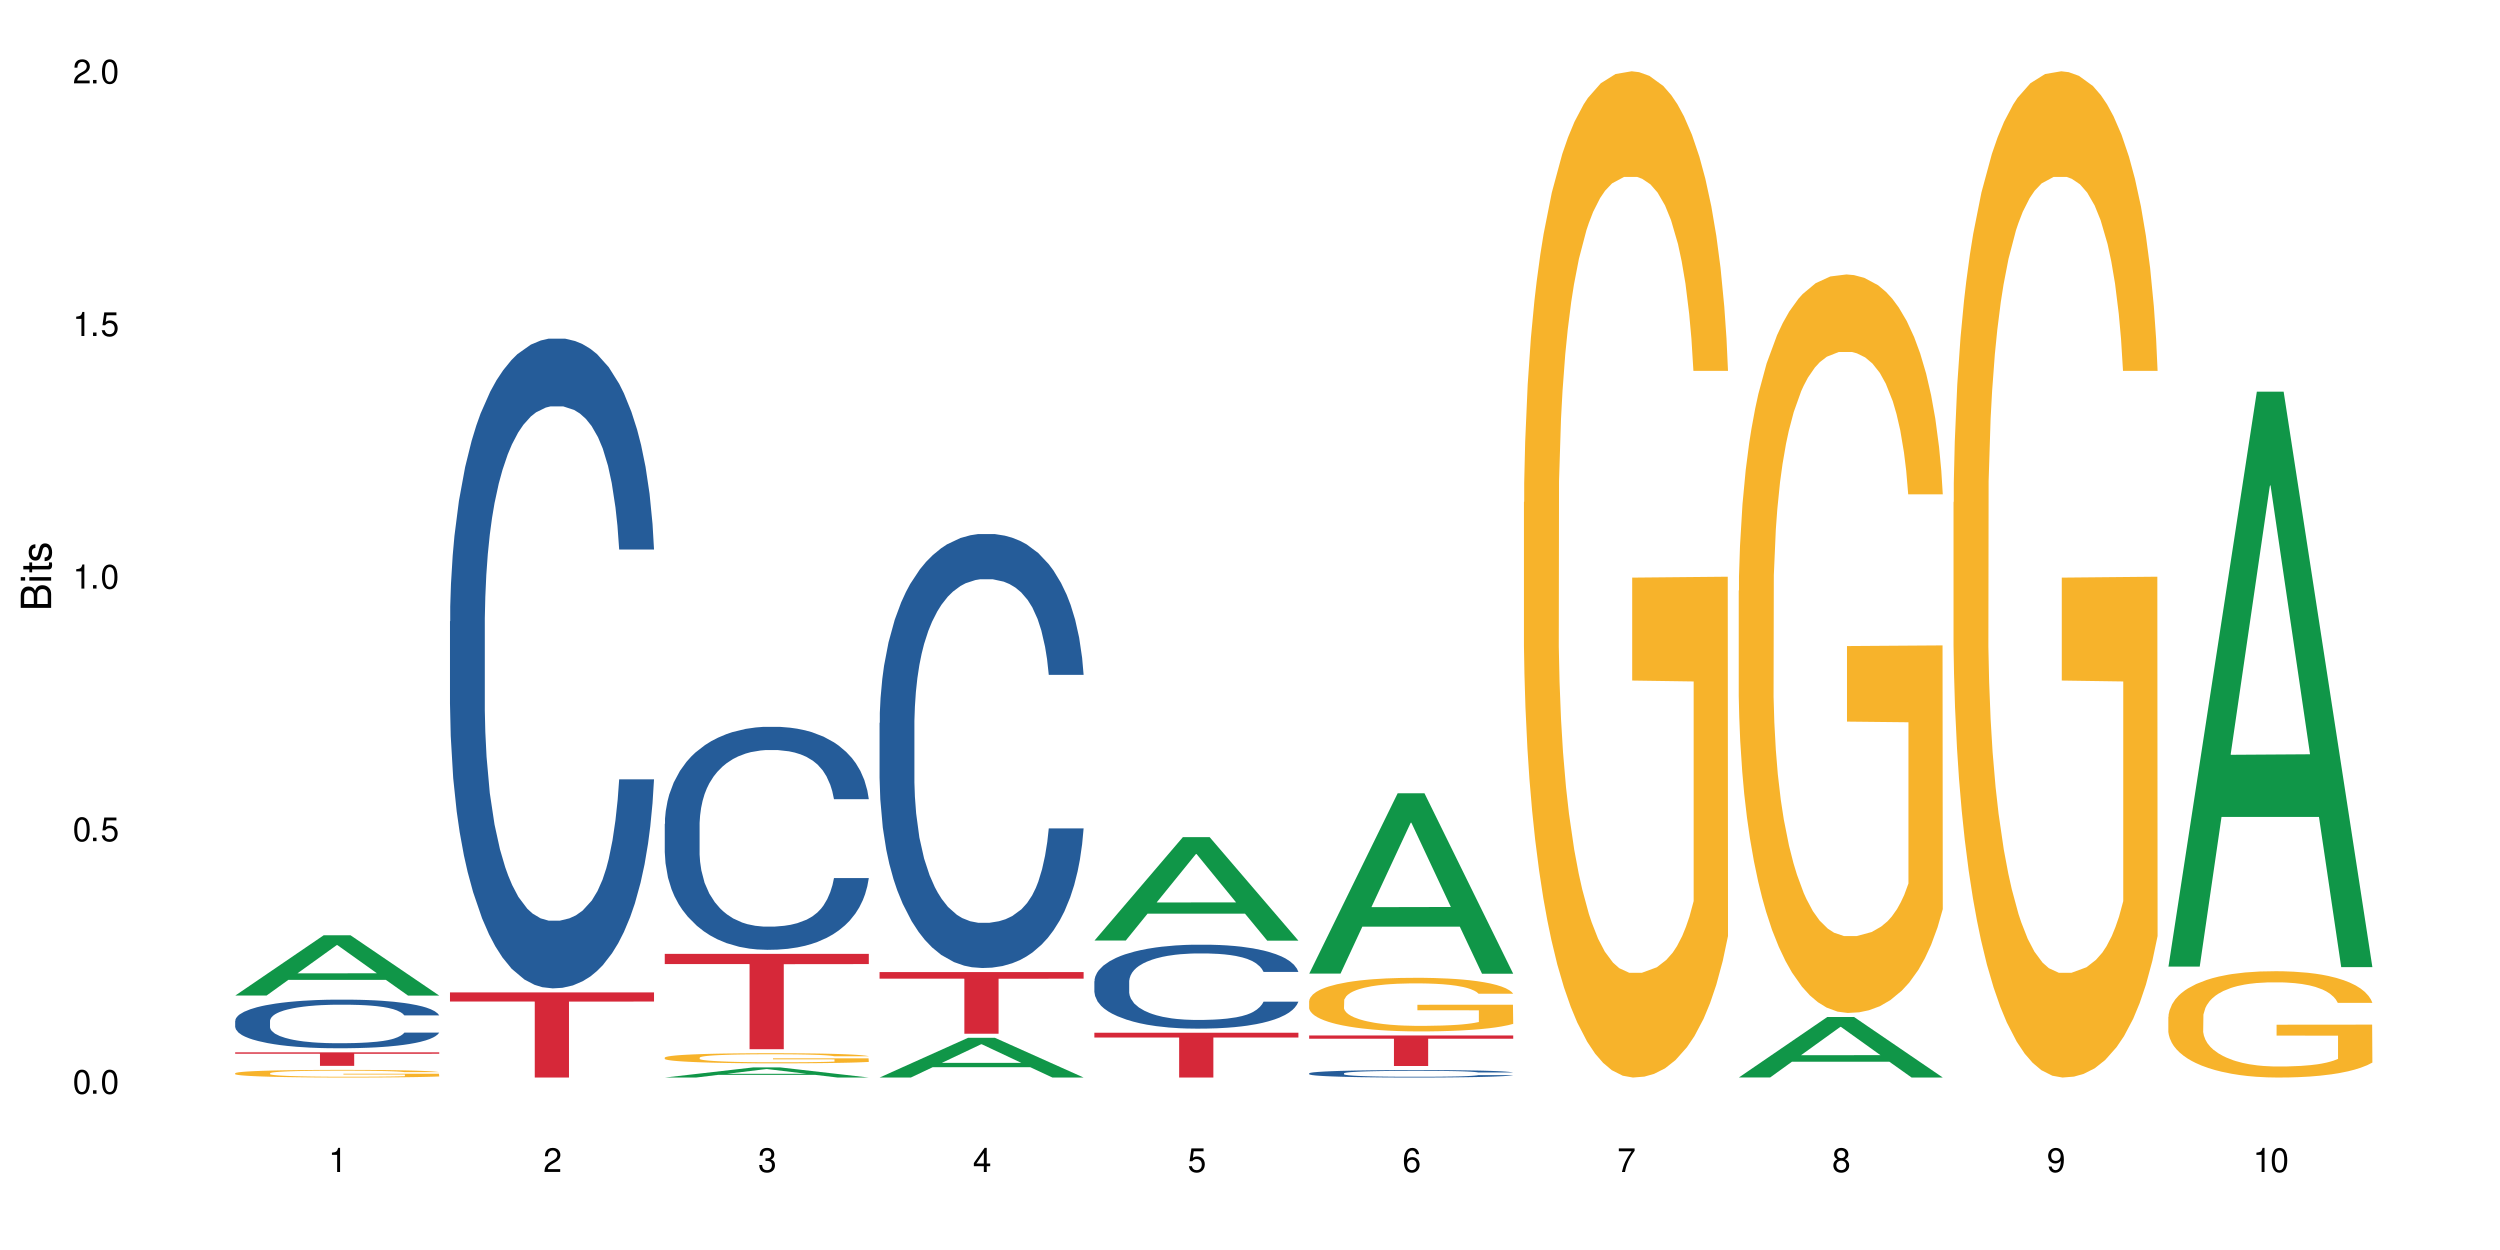 <?xml version="1.0" encoding="UTF-8"?>
<svg xmlns="http://www.w3.org/2000/svg" xmlns:xlink="http://www.w3.org/1999/xlink" width="720" height="360" viewBox="0 0 720 360">
<defs>
<g>
<g id="glyph-0-0">
</g>
<g id="glyph-0-1">
<path d="M 2.641 -6.938 C 2 -6.938 1.422 -6.656 1.078 -6.172 C 0.641 -5.562 0.406 -4.641 0.406 -3.359 C 0.406 -1.016 1.188 0.219 2.641 0.219 C 4.078 0.219 4.859 -1.016 4.859 -3.297 C 4.859 -4.641 4.656 -5.547 4.203 -6.172 C 3.844 -6.656 3.281 -6.938 2.641 -6.938 Z M 2.641 -6.188 C 3.547 -6.188 4 -5.25 4 -3.375 C 4 -1.406 3.562 -0.484 2.625 -0.484 C 1.734 -0.484 1.281 -1.438 1.281 -3.344 C 1.281 -5.25 1.734 -6.188 2.641 -6.188 Z M 2.641 -6.188 "/>
</g>
<g id="glyph-0-2">
<path d="M 1.828 -1 L 0.828 -1 L 0.828 0 L 1.828 0 Z M 1.828 -1 "/>
</g>
<g id="glyph-0-3">
<path d="M 4.562 -6.797 L 1.062 -6.797 L 0.547 -3.094 L 1.328 -3.094 C 1.719 -3.562 2.047 -3.734 2.578 -3.734 C 3.484 -3.734 4.062 -3.109 4.062 -2.094 C 4.062 -1.125 3.484 -0.531 2.578 -0.531 C 1.828 -0.531 1.375 -0.906 1.188 -1.672 L 0.328 -1.672 C 0.453 -1.109 0.547 -0.844 0.75 -0.594 C 1.125 -0.078 1.828 0.219 2.594 0.219 C 3.969 0.219 4.922 -0.781 4.922 -2.219 C 4.922 -3.562 4.031 -4.484 2.719 -4.484 C 2.25 -4.484 1.859 -4.359 1.469 -4.062 L 1.734 -5.969 L 4.562 -5.969 Z M 4.562 -6.797 "/>
</g>
<g id="glyph-0-4">
<path d="M 2.484 -4.938 L 2.484 0 L 3.328 0 L 3.328 -6.938 L 2.766 -6.938 C 2.469 -5.875 2.281 -5.734 0.984 -5.562 L 0.984 -4.938 Z M 2.484 -4.938 "/>
</g>
<g id="glyph-0-5">
<path d="M 4.859 -0.828 L 1.281 -0.828 C 1.359 -1.406 1.672 -1.781 2.5 -2.281 L 3.469 -2.828 C 4.406 -3.344 4.906 -4.062 4.906 -4.906 C 4.906 -5.484 4.672 -6.031 4.266 -6.406 C 3.859 -6.766 3.375 -6.938 2.719 -6.938 C 1.859 -6.938 1.219 -6.625 0.844 -6.031 C 0.609 -5.672 0.5 -5.234 0.484 -4.531 L 1.328 -4.531 C 1.359 -5.016 1.406 -5.281 1.531 -5.516 C 1.75 -5.938 2.188 -6.203 2.703 -6.203 C 3.469 -6.203 4.031 -5.641 4.031 -4.891 C 4.031 -4.344 3.719 -3.859 3.125 -3.516 L 2.234 -3 C 0.812 -2.172 0.406 -1.531 0.328 -0.016 L 4.859 -0.016 Z M 4.859 -0.828 "/>
</g>
<g id="glyph-0-6">
<path d="M 2.125 -3.188 L 2.578 -3.188 C 3.5 -3.188 3.984 -2.766 3.984 -1.922 C 3.984 -1.062 3.469 -0.531 2.594 -0.531 C 1.656 -0.531 1.203 -1 1.156 -2.016 L 0.312 -2.016 C 0.344 -1.453 0.438 -1.094 0.609 -0.781 C 0.953 -0.109 1.625 0.219 2.547 0.219 C 3.953 0.219 4.859 -0.625 4.859 -1.938 C 4.859 -2.828 4.516 -3.297 3.703 -3.594 C 4.344 -3.844 4.656 -4.328 4.656 -5.031 C 4.656 -6.219 3.875 -6.938 2.578 -6.938 C 1.203 -6.938 0.484 -6.172 0.453 -4.703 L 1.297 -4.703 C 1.312 -5.125 1.344 -5.359 1.453 -5.578 C 1.641 -5.969 2.062 -6.203 2.594 -6.203 C 3.344 -6.203 3.797 -5.75 3.797 -5 C 3.797 -4.516 3.609 -4.219 3.25 -4.047 C 3.016 -3.953 2.703 -3.922 2.125 -3.906 Z M 2.125 -3.188 "/>
</g>
<g id="glyph-0-7">
<path d="M 3.141 -1.672 L 3.141 0 L 3.984 0 L 3.984 -1.672 L 4.984 -1.672 L 4.984 -2.438 L 3.984 -2.438 L 3.984 -6.938 L 3.359 -6.938 L 0.266 -2.578 L 0.266 -1.672 Z M 3.141 -2.438 L 1 -2.438 L 3.141 -5.5 Z M 3.141 -2.438 "/>
</g>
<g id="glyph-0-8">
<path d="M 4.781 -5.125 C 4.609 -6.266 3.891 -6.938 2.844 -6.938 C 2.094 -6.938 1.422 -6.578 1.031 -5.953 C 0.594 -5.266 0.406 -4.422 0.406 -3.172 C 0.406 -2 0.578 -1.25 0.984 -0.641 C 1.359 -0.078 1.953 0.219 2.703 0.219 C 3.984 0.219 4.922 -0.75 4.922 -2.094 C 4.922 -3.375 4.062 -4.281 2.844 -4.281 C 2.172 -4.281 1.641 -4.031 1.281 -3.516 C 1.281 -5.234 1.828 -6.188 2.797 -6.188 C 3.391 -6.188 3.797 -5.797 3.938 -5.125 Z M 2.734 -3.531 C 3.547 -3.531 4.062 -2.953 4.062 -2.031 C 4.062 -1.156 3.484 -0.531 2.703 -0.531 C 1.922 -0.531 1.328 -1.188 1.328 -2.078 C 1.328 -2.938 1.906 -3.531 2.734 -3.531 Z M 2.734 -3.531 "/>
</g>
<g id="glyph-0-9">
<path d="M 4.984 -6.797 L 0.438 -6.797 L 0.438 -5.969 L 4.109 -5.969 C 2.5 -3.656 1.828 -2.234 1.328 0 L 2.219 0 C 2.594 -2.172 3.453 -4.047 4.984 -6.094 Z M 4.984 -6.797 "/>
</g>
<g id="glyph-0-10">
<path d="M 3.75 -3.656 C 4.469 -4.094 4.688 -4.438 4.688 -5.078 C 4.688 -6.172 3.844 -6.938 2.641 -6.938 C 1.438 -6.938 0.594 -6.172 0.594 -5.094 C 0.594 -4.438 0.812 -4.094 1.516 -3.656 C 0.734 -3.266 0.359 -2.703 0.359 -1.922 C 0.359 -0.656 1.281 0.219 2.641 0.219 C 3.984 0.219 4.922 -0.656 4.922 -1.922 C 4.922 -2.703 4.531 -3.266 3.75 -3.656 Z M 2.641 -6.188 C 3.359 -6.188 3.812 -5.75 3.812 -5.062 C 3.812 -4.406 3.344 -3.984 2.641 -3.984 C 1.922 -3.984 1.453 -4.406 1.453 -5.078 C 1.453 -5.75 1.922 -6.188 2.641 -6.188 Z M 2.641 -3.266 C 3.484 -3.266 4.062 -2.719 4.062 -1.906 C 4.062 -1.078 3.484 -0.531 2.625 -0.531 C 1.797 -0.531 1.219 -1.094 1.219 -1.906 C 1.219 -2.719 1.781 -3.266 2.641 -3.266 Z M 2.641 -3.266 "/>
</g>
<g id="glyph-0-11">
<path d="M 0.516 -1.578 C 0.672 -0.453 1.406 0.219 2.438 0.219 C 3.188 0.219 3.859 -0.141 4.266 -0.766 C 4.688 -1.453 4.891 -2.297 4.891 -3.547 C 4.891 -4.719 4.703 -5.453 4.312 -6.078 C 3.938 -6.641 3.344 -6.938 2.594 -6.938 C 1.297 -6.938 0.359 -5.969 0.359 -4.625 C 0.359 -3.344 1.234 -2.453 2.453 -2.453 C 3.094 -2.453 3.578 -2.672 4.016 -3.203 C 4 -1.484 3.469 -0.531 2.5 -0.531 C 1.906 -0.531 1.484 -0.906 1.359 -1.578 Z M 2.578 -6.203 C 3.375 -6.203 3.969 -5.531 3.969 -4.641 C 3.969 -3.797 3.391 -3.188 2.547 -3.188 C 1.734 -3.188 1.234 -3.766 1.234 -4.688 C 1.234 -5.562 1.797 -6.203 2.578 -6.203 Z M 2.578 -6.203 "/>
</g>
<g id="glyph-1-0">
</g>
<g id="glyph-1-1">
<path d="M 0 -0.953 L 0 -4.891 C 0 -5.719 -0.234 -6.344 -0.734 -6.797 C -1.188 -7.234 -1.812 -7.469 -2.5 -7.469 C -3.547 -7.469 -4.188 -7 -4.625 -5.875 C -4.984 -6.688 -5.625 -7.094 -6.531 -7.094 C -7.172 -7.094 -7.734 -6.859 -8.141 -6.391 C -8.562 -5.922 -8.75 -5.344 -8.75 -4.5 L -8.75 -0.953 Z M -4.984 -2.062 L -7.766 -2.062 L -7.766 -4.219 C -7.766 -4.844 -7.688 -5.203 -7.453 -5.5 C -7.219 -5.812 -6.859 -5.969 -6.375 -5.969 C -5.891 -5.969 -5.531 -5.812 -5.297 -5.5 C -5.062 -5.203 -4.984 -4.844 -4.984 -4.219 Z M -0.984 -2.062 L -4 -2.062 L -4 -4.781 C -4 -5.766 -3.438 -6.359 -2.484 -6.359 C -1.547 -6.359 -0.984 -5.766 -0.984 -4.781 Z M -0.984 -2.062 "/>
</g>
<g id="glyph-1-2">
<path d="M -6.281 -1.797 L -6.281 -0.797 L 0 -0.797 L 0 -1.797 Z M -8.75 -1.797 L -8.75 -0.797 L -7.484 -0.797 L -7.484 -1.797 Z M -8.75 -1.797 "/>
</g>
<g id="glyph-1-3">
<path d="M -6.281 -3.047 L -6.281 -2.016 L -8.016 -2.016 L -8.016 -1.016 L -6.281 -1.016 L -6.281 -0.172 L -5.469 -0.172 L -5.469 -1.016 L -0.719 -1.016 C -0.078 -1.016 0.281 -1.453 0.281 -2.234 C 0.281 -2.5 0.25 -2.719 0.188 -3.047 L -0.641 -3.047 C -0.609 -2.906 -0.594 -2.766 -0.594 -2.562 C -0.594 -2.141 -0.719 -2.016 -1.156 -2.016 L -5.469 -2.016 L -5.469 -3.047 Z M -6.281 -3.047 "/>
</g>
<g id="glyph-1-4">
<path d="M -4.531 -5.25 C -5.766 -5.25 -6.469 -4.422 -6.469 -2.969 C -6.469 -1.516 -5.719 -0.562 -4.547 -0.562 C -3.562 -0.562 -3.094 -1.062 -2.734 -2.562 L -2.516 -3.484 C -2.344 -4.188 -2.094 -4.469 -1.641 -4.469 C -1.047 -4.469 -0.641 -3.875 -0.641 -3 C -0.641 -2.453 -0.797 -2 -1.062 -1.75 C -1.25 -1.594 -1.422 -1.531 -1.875 -1.469 L -1.875 -0.406 C -0.422 -0.453 0.281 -1.266 0.281 -2.922 C 0.281 -4.5 -0.5 -5.516 -1.719 -5.516 C -2.656 -5.516 -3.172 -4.984 -3.469 -3.734 L -3.703 -2.766 C -3.891 -1.953 -4.156 -1.609 -4.594 -1.609 C -5.188 -1.609 -5.547 -2.125 -5.547 -2.938 C -5.547 -3.75 -5.203 -4.172 -4.531 -4.203 Z M -4.531 -5.25 "/>
</g>
</g>
</defs>
<rect x="-72" y="-36" width="864" height="432" fill="rgb(100%, 100%, 100%)" fill-opacity="1"/>
<path fill-rule="nonzero" fill="rgb(6.275%, 58.824%, 28.235%)" fill-opacity="1" d="M 67.73 286.719 L 67.793 286.699 L 93.223 269.355 L 100.945 269.355 L 126.5 286.734 L 117.52 286.734 L 111.117 282.195 L 83.051 282.195 L 76.773 286.719 L 67.73 286.719 L 85.75 280.32 L 108.543 280.305 L 97.176 272.195 L 97.051 272.18 L 96.926 272.227 L 85.688 280.305 L 85.75 280.32 Z M 67.73 286.719 "/>
<path fill-rule="nonzero" fill="rgb(14.51%, 36.078%, 60%)" fill-opacity="1" d="M 67.73 293.992 L 67.801 293.98 L 67.801 293.672 L 68.02 293.184 L 68.52 292.57 L 69.02 292.148 L 70.312 291.391 L 72.102 290.664 L 73.965 290.098 L 75.328 289.766 L 76.547 289.512 L 79.34 289.035 L 81.133 288.793 L 83.066 288.574 L 85.434 288.359 L 87.152 288.23 L 91.023 288.023 L 93.891 287.934 L 96.113 287.898 L 100.914 287.898 L 103.781 287.949 L 105.859 288.012 L 108.152 288.113 L 110.086 288.23 L 113.457 288.512 L 116.465 288.871 L 117.828 289.074 L 119.977 289.473 L 121.625 289.855 L 122.773 290.188 L 124.062 290.664 L 125.207 291.238 L 126.07 291.891 L 126.5 292.441 L 116.465 292.441 L 115.965 291.93 L 115.391 291.535 L 114.316 291.008 L 113.238 290.637 L 111.734 290.266 L 110.375 290.023 L 108.512 289.777 L 106.863 289.625 L 105.141 289.512 L 103.492 289.434 L 100.34 289.355 L 96.684 289.355 L 95.324 289.383 L 92.527 289.484 L 91.023 289.574 L 88.871 289.754 L 87.367 289.922 L 85.578 290.176 L 84.359 290.395 L 82.852 290.727 L 81.777 291.02 L 80.559 291.445 L 79.844 291.766 L 79.199 292.121 L 78.625 292.543 L 78.195 292.992 L 77.906 293.465 L 77.766 293.926 L 77.766 295.91 L 77.906 296.371 L 78.266 296.91 L 79.199 297.691 L 80.559 298.371 L 82.137 298.906 L 83.641 299.293 L 84.5 299.473 L 85.648 299.676 L 87.441 299.934 L 90.02 300.188 L 91.523 300.289 L 93.816 300.395 L 96.184 300.445 L 99.336 300.445 L 102.133 300.395 L 103.996 300.328 L 105.93 300.227 L 108.582 300.008 L 110.23 299.805 L 111.664 299.562 L 112.738 299.316 L 113.457 299.113 L 114.531 298.715 L 115.391 298.281 L 116.035 297.832 L 116.465 297.398 L 126.5 297.398 L 126.07 297.91 L 125.422 298.41 L 124.777 298.781 L 123.777 299.227 L 122.629 299.625 L 120.98 300.074 L 119.617 300.367 L 117.828 300.688 L 116.18 300.93 L 114.387 301.148 L 111.734 301.406 L 110.016 301.531 L 108.152 301.648 L 105.93 301.75 L 103.137 301.84 L 100.125 301.891 L 97.328 301.902 L 94.32 301.879 L 92.098 301.828 L 89.16 301.711 L 85.504 301.48 L 82.852 301.238 L 80.773 300.996 L 78.984 300.738 L 76.977 300.395 L 74.395 299.828 L 72.82 299.395 L 71.746 299.035 L 70.527 298.535 L 69.664 298.09 L 68.664 297.371 L 67.945 296.461 L 67.73 295.758 Z M 67.73 293.992 "/>
<path fill-rule="nonzero" fill="rgb(96.863%, 70.196%, 16.863%)" fill-opacity="1" d="M 67.73 309.07 L 67.801 309.07 L 67.801 309.027 L 68.09 308.938 L 68.805 308.812 L 69.738 308.711 L 70.742 308.629 L 71.387 308.586 L 72.461 308.527 L 73.395 308.48 L 75.758 308.391 L 78.77 308.305 L 80.418 308.27 L 82.281 308.234 L 84.93 308.199 L 86.148 308.184 L 89.875 308.152 L 94.105 308.133 L 98.762 308.125 L 100.914 308.129 L 103.852 308.137 L 107.863 308.156 L 110.16 308.176 L 111.949 308.199 L 113.812 308.223 L 116.105 308.266 L 118.258 308.312 L 119.977 308.359 L 121.695 308.422 L 123.129 308.484 L 124.348 308.555 L 125.422 308.641 L 126.07 308.711 L 126.5 308.781 L 116.535 308.781 L 115.965 308.711 L 115.32 308.656 L 114.242 308.59 L 113.168 308.543 L 112.094 308.504 L 110.086 308.453 L 108.367 308.418 L 106.215 308.391 L 104.137 308.371 L 101.773 308.359 L 100.34 308.355 L 96.543 308.355 L 93.102 308.371 L 91.094 308.387 L 89.66 308.402 L 87.656 308.434 L 86.438 308.457 L 85.719 308.473 L 83.57 308.535 L 82.137 308.594 L 81.348 308.633 L 80.344 308.691 L 79.629 308.746 L 78.84 308.828 L 78.41 308.887 L 77.836 309.023 L 77.766 309.387 L 77.98 309.465 L 78.41 309.547 L 78.984 309.617 L 79.844 309.695 L 80.703 309.754 L 82.207 309.832 L 83.496 309.887 L 84.5 309.918 L 86.438 309.973 L 87.227 309.992 L 89.09 310.027 L 91.023 310.055 L 93.387 310.082 L 95.18 310.094 L 98.047 310.102 L 101.703 310.102 L 106 310.09 L 108.727 310.074 L 110.59 310.059 L 111.809 310.043 L 113.312 310.023 L 114.387 310 L 115.391 309.98 L 116.609 309.945 L 116.609 309.465 L 98.906 309.461 L 98.906 309.234 L 126.426 309.234 L 126.5 310.023 L 124.992 310.078 L 123.129 310.129 L 121.34 310.168 L 119.477 310.203 L 116.824 310.242 L 114.672 310.266 L 111.375 310.293 L 108.367 310.312 L 105.215 310.324 L 102.418 310.332 L 99.121 310.332 L 96.184 310.328 L 93.031 310.316 L 90.52 310.301 L 88.227 310.281 L 85.934 310.254 L 83.066 310.211 L 81.203 310.176 L 79.27 310.137 L 77.336 310.086 L 75.613 310.031 L 74.469 309.988 L 73.32 309.938 L 72.102 309.879 L 70.957 309.809 L 70.098 309.746 L 69.309 309.676 L 68.734 309.609 L 68.16 309.52 L 67.875 309.449 L 67.73 309.387 Z M 67.73 309.07 "/>
<path fill-rule="nonzero" fill="rgb(83.922%, 15.686%, 22.353%)" fill-opacity="1" d="M 67.73 303.066 L 126.5 303.066 L 126.5 303.484 L 102.008 303.488 L 102.008 306.961 L 92.152 306.961 L 92.152 303.492 L 92.008 303.484 L 67.73 303.484 Z M 67.73 303.066 "/>
<path fill-rule="nonzero" fill="rgb(14.51%, 36.078%, 60%)" fill-opacity="1" d="M 129.594 178.957 L 129.664 178.785 L 129.664 174.68 L 129.879 168.18 L 130.379 159.969 L 130.883 154.324 L 132.172 144.234 L 133.965 134.484 L 135.828 126.961 L 137.188 122.512 L 138.406 119.09 L 141.203 112.762 L 142.992 109.512 L 144.93 106.605 L 147.293 103.699 L 149.016 101.988 L 152.883 99.25 L 155.75 98.055 L 157.973 97.539 L 162.773 97.539 L 165.641 98.223 L 167.719 99.078 L 170.012 100.449 L 171.949 101.988 L 175.316 105.75 L 178.324 110.539 L 179.688 113.277 L 181.836 118.578 L 183.484 123.711 L 184.633 128.156 L 185.922 134.484 L 187.07 142.18 L 187.93 150.906 L 188.359 158.258 L 178.324 158.258 L 177.824 151.418 L 177.25 146.117 L 176.176 139.102 L 175.102 134.145 L 173.598 129.184 L 172.234 125.934 L 170.371 122.684 L 168.723 120.629 L 167.004 119.09 L 165.355 118.066 L 162.199 117.039 L 158.547 117.039 L 157.184 117.379 L 154.391 118.75 L 152.883 119.945 L 150.734 122.34 L 149.23 124.566 L 147.438 127.984 L 146.219 130.895 L 144.715 135.34 L 143.641 139.273 L 142.422 144.918 L 141.703 149.195 L 141.059 153.984 L 140.484 159.629 L 140.055 165.613 L 139.77 171.941 L 139.625 178.102 L 139.625 204.609 L 139.77 210.77 L 140.129 217.953 L 141.059 228.387 L 142.422 237.449 L 143.996 244.633 L 145.504 249.766 L 146.363 252.16 L 147.508 254.898 L 149.301 258.316 L 151.879 261.738 L 153.387 263.105 L 155.68 264.477 L 158.043 265.16 L 161.199 265.16 L 163.992 264.477 L 165.855 263.621 L 167.789 262.25 L 170.441 259.344 L 172.09 256.605 L 173.523 253.359 L 174.598 250.109 L 175.316 247.371 L 176.391 242.07 L 177.25 236.254 L 177.895 230.266 L 178.324 224.453 L 188.359 224.453 L 187.93 231.293 L 187.285 237.965 L 186.641 242.926 L 185.637 248.91 L 184.488 254.211 L 182.84 260.199 L 181.48 264.133 L 179.688 268.41 L 178.039 271.66 L 176.246 274.566 L 173.598 277.988 L 171.875 279.699 L 170.012 281.238 L 167.789 282.605 L 164.996 283.801 L 161.984 284.488 L 159.191 284.656 L 156.18 284.316 L 153.957 283.633 L 151.02 282.094 L 147.367 279.012 L 144.715 275.762 L 142.637 272.516 L 140.844 269.094 L 138.836 264.477 L 136.258 256.949 L 134.68 251.133 L 133.605 246.344 L 132.387 239.676 L 131.527 233.688 L 130.523 224.109 L 129.809 211.965 L 129.594 202.559 Z M 129.594 178.957 "/>
<path fill-rule="nonzero" fill="rgb(83.922%, 15.686%, 22.353%)" fill-opacity="1" d="M 129.594 285.82 L 188.359 285.82 L 188.359 288.445 L 163.867 288.469 L 163.867 310.332 L 154.012 310.332 L 154.012 288.492 L 153.871 288.445 L 129.594 288.445 Z M 129.594 285.82 "/>
<path fill-rule="nonzero" fill="rgb(6.275%, 58.824%, 28.235%)" fill-opacity="1" d="M 191.453 310.328 L 191.516 310.328 L 216.945 307.41 L 224.668 307.41 L 250.219 310.332 L 241.242 310.332 L 234.84 309.57 L 206.773 309.57 L 200.492 310.328 L 191.453 310.328 L 209.473 309.254 L 232.266 309.25 L 220.898 307.887 L 220.773 307.883 L 220.648 307.895 L 209.41 309.25 L 209.473 309.254 Z M 191.453 310.328 "/>
<path fill-rule="nonzero" fill="rgb(14.51%, 36.078%, 60%)" fill-opacity="1" d="M 191.453 237.277 L 191.523 237.219 L 191.523 235.809 L 191.738 233.578 L 192.242 230.762 L 192.742 228.824 L 194.031 225.363 L 195.824 222.016 L 197.688 219.434 L 199.051 217.906 L 200.27 216.734 L 203.062 214.562 L 204.855 213.445 L 206.789 212.449 L 209.156 211.449 L 210.875 210.863 L 214.746 209.922 L 217.613 209.512 L 219.832 209.336 L 224.637 209.336 L 227.5 209.57 L 229.582 209.863 L 231.875 210.336 L 233.809 210.863 L 237.176 212.152 L 240.188 213.797 L 241.547 214.738 L 243.699 216.555 L 245.348 218.316 L 246.492 219.844 L 247.785 222.016 L 248.93 224.656 L 249.789 227.652 L 250.219 230.176 L 240.188 230.176 L 239.684 227.828 L 239.113 226.008 L 238.035 223.602 L 236.961 221.898 L 235.457 220.195 L 234.094 219.082 L 232.23 217.965 L 230.582 217.262 L 228.863 216.734 L 227.215 216.379 L 224.062 216.027 L 220.406 216.027 L 219.043 216.145 L 216.25 216.613 L 214.746 217.027 L 212.594 217.848 L 211.09 218.609 L 209.297 219.785 L 208.078 220.781 L 206.574 222.309 L 205.5 223.66 L 204.281 225.598 L 203.566 227.062 L 202.918 228.707 L 202.348 230.645 L 201.918 232.699 L 201.629 234.871 L 201.484 236.984 L 201.484 246.082 L 201.629 248.195 L 201.988 250.66 L 202.918 254.242 L 204.281 257.352 L 205.859 259.82 L 207.363 261.578 L 208.223 262.402 L 209.371 263.34 L 211.16 264.516 L 213.742 265.688 L 215.246 266.16 L 217.539 266.629 L 219.906 266.863 L 223.059 266.863 L 225.852 266.629 L 227.715 266.336 L 229.652 265.863 L 232.305 264.867 L 233.953 263.93 L 235.387 262.812 L 236.461 261.695 L 237.176 260.758 L 238.254 258.938 L 239.113 256.941 L 239.758 254.887 L 240.188 252.891 L 250.219 252.891 L 249.789 255.238 L 249.145 257.531 L 248.5 259.23 L 247.496 261.285 L 246.352 263.105 L 244.703 265.16 L 243.34 266.512 L 241.547 267.977 L 239.898 269.094 L 238.109 270.09 L 235.457 271.266 L 233.738 271.852 L 231.875 272.379 L 229.652 272.852 L 226.855 273.262 L 223.848 273.496 L 221.051 273.555 L 218.043 273.438 L 215.82 273.203 L 212.883 272.676 L 209.227 271.617 L 206.574 270.504 L 204.496 269.387 L 202.703 268.215 L 200.699 266.629 L 198.117 264.047 L 196.543 262.051 L 195.465 260.406 L 194.246 258.117 L 193.387 256.062 L 192.383 252.773 L 191.668 248.605 L 191.453 245.379 Z M 191.453 237.277 "/>
<path fill-rule="nonzero" fill="rgb(96.863%, 70.196%, 16.863%)" fill-opacity="1" d="M 191.453 304.574 L 191.523 304.574 L 191.523 304.52 L 191.812 304.398 L 192.527 304.234 L 193.461 304.098 L 194.461 303.992 L 195.109 303.934 L 196.184 303.855 L 197.113 303.797 L 199.48 303.676 L 202.488 303.562 L 204.137 303.516 L 206 303.469 L 208.652 303.418 L 209.871 303.402 L 213.598 303.359 L 217.828 303.332 L 222.484 303.324 L 224.637 303.328 L 227.574 303.336 L 231.586 303.367 L 233.879 303.395 L 235.672 303.418 L 237.535 303.453 L 239.828 303.508 L 241.98 303.57 L 243.699 303.637 L 245.418 303.715 L 246.852 303.801 L 248.07 303.895 L 249.145 304.008 L 249.789 304.102 L 250.219 304.195 L 240.258 304.195 L 239.684 304.102 L 239.039 304.027 L 237.965 303.941 L 236.891 303.875 L 235.816 303.824 L 233.809 303.758 L 232.09 303.715 L 229.938 303.676 L 227.859 303.652 L 225.496 303.637 L 224.062 303.629 L 220.262 303.629 L 216.824 303.648 L 214.816 303.672 L 213.383 303.691 L 211.375 303.73 L 210.156 303.766 L 209.441 303.785 L 207.293 303.867 L 205.859 303.941 L 205.07 303.992 L 204.066 304.074 L 203.348 304.145 L 202.562 304.254 L 202.133 304.332 L 201.559 304.516 L 201.484 304.996 L 201.703 305.098 L 202.133 305.207 L 202.703 305.301 L 203.566 305.402 L 204.426 305.48 L 205.93 305.586 L 207.219 305.652 L 208.223 305.699 L 210.156 305.77 L 210.945 305.797 L 212.809 305.844 L 214.746 305.879 L 217.109 305.914 L 218.902 305.93 L 221.77 305.941 L 225.422 305.941 L 229.723 305.926 L 232.445 305.906 L 234.309 305.883 L 235.527 305.863 L 237.035 305.836 L 238.109 305.809 L 239.113 305.777 L 240.332 305.734 L 240.332 305.098 L 222.629 305.094 L 222.629 304.793 L 250.148 304.793 L 250.219 305.836 L 248.715 305.906 L 246.852 305.977 L 245.059 306.031 L 243.195 306.074 L 240.547 306.125 L 238.395 306.156 L 235.098 306.195 L 232.09 306.219 L 228.934 306.234 L 226.141 306.242 L 222.844 306.246 L 219.906 306.242 L 216.75 306.227 L 214.242 306.203 L 211.949 306.176 L 209.656 306.141 L 206.789 306.086 L 204.926 306.039 L 202.992 305.984 L 201.055 305.918 L 199.336 305.844 L 198.191 305.789 L 197.043 305.727 L 195.824 305.645 L 194.68 305.555 L 193.816 305.473 L 193.031 305.379 L 192.457 305.289 L 191.883 305.172 L 191.598 305.074 L 191.453 304.992 Z M 191.453 304.574 "/>
<path fill-rule="nonzero" fill="rgb(83.922%, 15.686%, 22.353%)" fill-opacity="1" d="M 191.453 274.719 L 250.219 274.719 L 250.219 277.656 L 225.727 277.684 L 225.727 302.16 L 215.875 302.16 L 215.875 277.707 L 215.73 277.656 L 191.453 277.656 Z M 191.453 274.719 "/>
<path fill-rule="nonzero" fill="rgb(6.275%, 58.824%, 28.235%)" fill-opacity="1" d="M 253.312 310.32 L 253.375 310.312 L 278.805 298.883 L 286.527 298.883 L 312.082 310.332 L 303.102 310.332 L 296.699 307.344 L 268.633 307.344 L 262.355 310.32 L 253.312 310.32 L 271.332 306.105 L 294.125 306.098 L 282.762 300.754 L 282.633 300.742 L 282.508 300.773 L 271.27 306.098 L 271.332 306.105 Z M 253.312 310.32 "/>
<path fill-rule="nonzero" fill="rgb(14.51%, 36.078%, 60%)" fill-opacity="1" d="M 253.312 208.191 L 253.387 208.074 L 253.387 205.332 L 253.602 200.992 L 254.102 195.508 L 254.605 191.738 L 255.895 184.996 L 257.684 178.484 L 259.547 173.457 L 260.91 170.488 L 262.129 168.203 L 264.922 163.977 L 266.715 161.805 L 268.652 159.863 L 271.016 157.922 L 272.734 156.777 L 276.605 154.949 L 279.473 154.152 L 281.695 153.809 L 286.496 153.809 L 289.363 154.266 L 291.441 154.836 L 293.734 155.75 L 295.668 156.777 L 299.039 159.293 L 302.047 162.492 L 303.41 164.32 L 305.559 167.859 L 307.207 171.289 L 308.355 174.258 L 309.645 178.484 L 310.793 183.625 L 311.652 189.453 L 312.082 194.367 L 302.047 194.367 L 301.547 189.797 L 300.973 186.254 L 299.898 181.57 L 298.824 178.258 L 297.316 174.945 L 295.957 172.773 L 294.094 170.602 L 292.445 169.23 L 290.723 168.203 L 289.074 167.516 L 285.922 166.832 L 282.266 166.832 L 280.906 167.059 L 278.109 167.973 L 276.605 168.773 L 274.457 170.375 L 272.949 171.859 L 271.16 174.145 L 269.941 176.086 L 268.434 179.055 L 267.359 181.684 L 266.141 185.453 L 265.426 188.309 L 264.781 191.508 L 264.207 195.281 L 263.777 199.277 L 263.492 203.504 L 263.348 207.617 L 263.348 225.328 L 263.492 229.441 L 263.848 234.238 L 264.781 241.207 L 266.141 247.262 L 267.719 252.062 L 269.223 255.488 L 270.082 257.086 L 271.23 258.914 L 273.023 261.199 L 275.602 263.484 L 277.105 264.398 L 279.402 265.312 L 281.766 265.77 L 284.918 265.77 L 287.715 265.312 L 289.578 264.742 L 291.512 263.828 L 294.164 261.887 L 295.812 260.059 L 297.246 257.887 L 298.32 255.715 L 299.039 253.891 L 300.113 250.348 L 300.973 246.461 L 301.617 242.465 L 302.047 238.578 L 312.082 238.578 L 311.652 243.148 L 311.008 247.605 L 310.363 250.918 L 309.359 254.918 L 308.211 258.457 L 306.562 262.457 L 305.203 265.086 L 303.41 267.941 L 301.762 270.113 L 299.969 272.055 L 297.316 274.34 L 295.598 275.48 L 293.734 276.508 L 291.512 277.422 L 288.719 278.223 L 285.707 278.68 L 282.914 278.793 L 279.902 278.566 L 277.68 278.109 L 274.742 277.082 L 271.086 275.023 L 268.434 272.855 L 266.355 270.684 L 264.566 268.398 L 262.559 265.312 L 259.98 260.285 L 258.402 256.402 L 257.328 253.203 L 256.109 248.746 L 255.25 244.75 L 254.246 238.352 L 253.527 230.238 L 253.312 223.957 Z M 253.312 208.191 "/>
<path fill-rule="nonzero" fill="rgb(83.922%, 15.686%, 22.353%)" fill-opacity="1" d="M 253.312 279.957 L 312.082 279.957 L 312.082 281.859 L 287.59 281.875 L 287.59 297.719 L 277.734 297.719 L 277.734 281.895 L 277.594 281.859 L 253.312 281.859 Z M 253.312 279.957 "/>
<path fill-rule="nonzero" fill="rgb(6.275%, 58.824%, 28.235%)" fill-opacity="1" d="M 315.176 270.883 L 315.238 270.855 L 340.664 241.102 L 348.387 241.102 L 373.941 270.914 L 364.965 270.914 L 358.559 263.133 L 330.496 263.133 L 324.215 270.883 L 315.176 270.883 L 333.195 259.914 L 355.984 259.883 L 344.621 245.973 L 344.496 245.945 L 344.371 246.027 L 333.133 259.883 L 333.195 259.914 Z M 315.176 270.883 "/>
<path fill-rule="nonzero" fill="rgb(14.51%, 36.078%, 60%)" fill-opacity="1" d="M 315.176 282.598 L 315.246 282.574 L 315.246 282.043 L 315.461 281.203 L 315.961 280.145 L 316.465 279.414 L 317.754 278.109 L 319.547 276.852 L 321.41 275.879 L 322.77 275.301 L 323.988 274.859 L 326.785 274.043 L 328.578 273.625 L 330.512 273.246 L 332.875 272.871 L 334.598 272.652 L 338.465 272.297 L 341.332 272.141 L 343.555 272.074 L 348.355 272.074 L 351.223 272.164 L 353.301 272.273 L 355.594 272.453 L 357.531 272.652 L 360.898 273.137 L 363.91 273.754 L 365.27 274.109 L 367.422 274.793 L 369.07 275.457 L 370.215 276.031 L 371.504 276.852 L 372.652 277.844 L 373.512 278.973 L 373.941 279.922 L 363.91 279.922 L 363.406 279.039 L 362.832 278.352 L 361.758 277.445 L 360.684 276.805 L 359.18 276.164 L 357.816 275.746 L 355.953 275.324 L 354.305 275.059 L 352.586 274.859 L 350.938 274.727 L 347.785 274.594 L 344.129 274.594 L 342.766 274.641 L 339.973 274.816 L 338.465 274.973 L 336.316 275.281 L 334.812 275.566 L 333.02 276.012 L 331.801 276.387 L 330.297 276.961 L 329.223 277.469 L 328.004 278.199 L 327.285 278.75 L 326.641 279.371 L 326.066 280.098 L 325.637 280.871 L 325.352 281.691 L 325.207 282.484 L 325.207 285.91 L 325.352 286.707 L 325.711 287.633 L 326.641 288.984 L 328.004 290.152 L 329.578 291.082 L 331.086 291.746 L 331.945 292.055 L 333.09 292.41 L 334.883 292.852 L 337.465 293.293 L 338.969 293.469 L 341.262 293.645 L 343.625 293.734 L 346.781 293.734 L 349.574 293.645 L 351.438 293.535 L 353.375 293.359 L 356.023 292.984 L 357.672 292.629 L 359.105 292.211 L 360.184 291.789 L 360.898 291.438 L 361.973 290.75 L 362.832 290 L 363.48 289.227 L 363.91 288.473 L 373.941 288.473 L 373.512 289.359 L 372.867 290.219 L 372.223 290.859 L 371.219 291.637 L 370.07 292.32 L 368.422 293.094 L 367.062 293.602 L 365.27 294.152 L 363.621 294.574 L 361.832 294.949 L 359.18 295.391 L 357.457 295.613 L 355.594 295.812 L 353.375 295.988 L 350.578 296.145 L 347.57 296.23 L 344.773 296.254 L 341.762 296.211 L 339.543 296.121 L 336.602 295.922 L 332.949 295.523 L 330.297 295.105 L 328.219 294.684 L 326.426 294.242 L 324.418 293.645 L 321.84 292.672 L 320.262 291.922 L 319.188 291.305 L 317.969 290.441 L 317.109 289.668 L 316.105 288.43 L 315.391 286.859 L 315.176 285.645 Z M 315.176 282.598 "/>
<path fill-rule="nonzero" fill="rgb(83.922%, 15.686%, 22.353%)" fill-opacity="1" d="M 315.176 297.418 L 373.941 297.418 L 373.941 298.801 L 349.449 298.812 L 349.449 310.332 L 339.594 310.332 L 339.594 298.824 L 339.453 298.801 L 315.176 298.801 Z M 315.176 297.418 "/>
<path fill-rule="nonzero" fill="rgb(6.275%, 58.824%, 28.235%)" fill-opacity="1" d="M 377.035 280.391 L 377.098 280.344 L 402.527 228.465 L 410.25 228.465 L 435.805 280.441 L 426.824 280.441 L 420.422 266.875 L 392.355 266.875 L 386.078 280.391 L 377.035 280.391 L 395.055 261.262 L 417.848 261.211 L 406.48 236.957 L 406.355 236.906 L 406.23 237.055 L 394.992 261.211 L 395.055 261.262 Z M 377.035 280.391 "/>
<path fill-rule="nonzero" fill="rgb(14.51%, 36.078%, 60%)" fill-opacity="1" d="M 377.035 309.113 L 377.105 309.113 L 377.105 309.062 L 377.32 308.988 L 377.824 308.895 L 378.324 308.828 L 379.617 308.715 L 381.406 308.602 L 383.27 308.516 L 384.633 308.465 L 385.852 308.422 L 388.645 308.352 L 390.438 308.312 L 392.371 308.281 L 394.738 308.246 L 396.457 308.227 L 400.328 308.195 L 403.195 308.18 L 405.414 308.176 L 410.219 308.176 L 413.086 308.184 L 415.164 308.191 L 417.457 308.207 L 419.391 308.227 L 422.758 308.27 L 425.77 308.324 L 427.133 308.355 L 429.281 308.418 L 430.93 308.477 L 432.078 308.527 L 433.367 308.602 L 434.512 308.691 L 435.375 308.789 L 435.805 308.875 L 425.77 308.875 L 425.27 308.797 L 424.695 308.734 L 423.621 308.652 L 422.543 308.598 L 421.039 308.539 L 419.68 308.504 L 417.816 308.465 L 416.168 308.441 L 414.445 308.422 L 412.797 308.41 L 409.645 308.398 L 405.988 308.398 L 404.629 308.402 L 401.832 308.418 L 400.328 308.434 L 398.176 308.461 L 396.672 308.488 L 394.879 308.527 L 393.664 308.559 L 392.156 308.609 L 391.082 308.656 L 389.863 308.723 L 389.148 308.77 L 388.504 308.824 L 387.93 308.891 L 387.5 308.961 L 387.211 309.031 L 387.07 309.105 L 387.07 309.41 L 387.211 309.48 L 387.57 309.562 L 388.504 309.684 L 389.863 309.789 L 391.441 309.871 L 392.945 309.93 L 393.805 309.957 L 394.953 309.988 L 396.742 310.027 L 399.324 310.066 L 400.828 310.082 L 403.121 310.102 L 405.488 310.109 L 408.641 310.109 L 411.438 310.102 L 413.301 310.09 L 415.234 310.074 L 417.887 310.039 L 419.535 310.008 L 420.969 309.973 L 422.043 309.934 L 422.758 309.902 L 423.836 309.84 L 424.695 309.773 L 425.34 309.707 L 425.77 309.637 L 435.805 309.637 L 435.375 309.719 L 434.727 309.793 L 434.082 309.852 L 433.078 309.922 L 431.934 309.98 L 430.285 310.051 L 428.922 310.098 L 427.133 310.145 L 425.484 310.184 L 423.691 310.215 L 421.039 310.254 L 419.32 310.273 L 417.457 310.293 L 415.234 310.309 L 412.438 310.324 L 409.43 310.332 L 406.633 310.332 L 403.625 310.328 L 401.402 310.32 L 398.465 310.305 L 394.809 310.266 L 392.156 310.23 L 390.078 310.191 L 388.289 310.152 L 386.281 310.102 L 383.699 310.012 L 382.125 309.945 L 381.047 309.891 L 379.832 309.812 L 378.969 309.746 L 377.969 309.633 L 377.25 309.496 L 377.035 309.387 Z M 377.035 309.113 "/>
<path fill-rule="nonzero" fill="rgb(96.863%, 70.196%, 16.863%)" fill-opacity="1" d="M 377.035 288.219 L 377.105 288.203 L 377.105 287.922 L 377.395 287.289 L 378.109 286.414 L 379.043 285.695 L 380.047 285.129 L 380.691 284.836 L 381.766 284.41 L 382.695 284.102 L 385.062 283.465 L 388.07 282.875 L 389.719 282.621 L 391.582 282.379 L 394.234 282.113 L 395.453 282.016 L 399.18 281.789 L 403.41 281.648 L 408.066 281.605 L 410.219 281.617 L 413.156 281.676 L 417.168 281.832 L 419.461 281.973 L 421.254 282.113 L 423.117 282.297 L 425.41 282.578 L 427.562 282.918 L 429.281 283.254 L 431 283.68 L 432.434 284.129 L 433.652 284.621 L 434.727 285.215 L 435.375 285.707 L 435.805 286.203 L 425.84 286.203 L 425.27 285.707 L 424.621 285.328 L 423.547 284.863 L 422.473 284.523 L 421.398 284.258 L 419.391 283.891 L 417.672 283.664 L 415.52 283.465 L 413.441 283.34 L 411.078 283.254 L 409.645 283.227 L 405.848 283.227 L 402.406 283.324 L 400.398 283.438 L 398.965 283.551 L 396.961 283.762 L 395.742 283.934 L 395.023 284.043 L 392.875 284.48 L 391.441 284.875 L 390.652 285.145 L 389.648 285.566 L 388.934 285.949 L 388.145 286.512 L 387.715 286.938 L 387.141 287.895 L 387.07 290.434 L 387.285 290.969 L 387.715 291.547 L 388.289 292.055 L 389.148 292.59 L 390.008 293 L 391.512 293.551 L 392.801 293.918 L 393.805 294.156 L 395.742 294.535 L 396.527 294.664 L 398.391 294.918 L 400.328 295.117 L 402.691 295.285 L 404.484 295.367 L 407.352 295.441 L 411.008 295.441 L 415.305 295.355 L 418.031 295.242 L 419.895 295.129 L 421.109 295.031 L 422.617 294.875 L 423.691 294.734 L 424.695 294.578 L 425.914 294.34 L 425.914 290.969 L 408.211 290.953 L 408.211 289.375 L 435.73 289.359 L 435.805 294.875 L 434.297 295.258 L 432.434 295.621 L 430.645 295.906 L 428.781 296.145 L 426.129 296.414 L 423.977 296.582 L 420.68 296.781 L 417.672 296.906 L 414.52 296.992 L 411.723 297.035 L 408.426 297.047 L 405.488 297.02 L 402.336 296.934 L 399.824 296.82 L 397.531 296.68 L 395.238 296.496 L 392.371 296.199 L 390.508 295.961 L 388.574 295.664 L 386.641 295.312 L 384.918 294.934 L 383.773 294.637 L 382.625 294.297 L 381.406 293.875 L 380.262 293.395 L 379.398 292.957 L 378.613 292.465 L 378.039 292 L 377.465 291.363 L 377.18 290.855 L 377.035 290.418 Z M 377.035 288.219 "/>
<path fill-rule="nonzero" fill="rgb(83.922%, 15.686%, 22.353%)" fill-opacity="1" d="M 377.035 298.211 L 435.805 298.211 L 435.805 299.152 L 411.312 299.16 L 411.312 307.012 L 401.457 307.012 L 401.457 299.168 L 401.312 299.152 L 377.035 299.152 Z M 377.035 298.211 "/>
<path fill-rule="nonzero" fill="rgb(96.863%, 70.196%, 16.863%)" fill-opacity="1" d="M 438.895 144.652 L 438.969 144.387 L 438.969 139.094 L 439.254 127.184 L 439.973 110.777 L 440.902 97.277 L 441.906 86.691 L 442.551 81.133 L 443.625 73.195 L 444.559 67.371 L 446.922 55.461 L 449.934 44.348 L 451.582 39.582 L 453.445 35.082 L 456.098 30.055 L 457.316 28.203 L 461.043 23.965 L 465.27 21.32 L 469.93 20.527 L 472.078 20.789 L 475.016 21.848 L 479.031 24.762 L 481.324 27.406 L 483.117 30.055 L 484.98 33.496 L 487.273 38.789 L 489.422 45.141 L 491.141 51.492 L 492.863 59.43 L 494.297 67.902 L 495.516 77.164 L 496.59 88.281 L 497.234 97.543 L 497.664 106.805 L 487.703 106.805 L 487.129 97.543 L 486.484 90.398 L 485.41 81.664 L 484.332 75.312 L 483.258 70.281 L 481.254 63.402 L 479.531 59.168 L 477.383 55.461 L 475.305 53.078 L 472.938 51.492 L 471.504 50.961 L 467.707 50.961 L 464.266 52.816 L 462.262 54.934 L 460.828 57.051 L 458.82 61.02 L 457.602 64.195 L 456.887 66.312 L 454.734 74.516 L 453.301 81.93 L 452.512 86.957 L 451.512 94.898 L 450.793 102.043 L 450.004 112.629 L 449.574 120.57 L 449 138.566 L 448.93 186.207 L 449.145 196.262 L 449.574 207.113 L 450.148 216.641 L 451.008 226.699 L 451.867 234.375 L 453.375 244.695 L 454.664 251.578 L 455.668 256.078 L 457.602 263.223 L 458.391 265.605 L 460.254 270.367 L 462.188 274.074 L 464.555 277.25 L 466.344 278.836 L 469.211 280.16 L 472.867 280.16 L 477.168 278.574 L 479.891 276.457 L 481.754 274.34 L 482.973 272.484 L 484.477 269.574 L 485.551 266.926 L 486.555 264.016 L 487.773 259.516 L 487.773 196.262 L 470.07 195.996 L 470.07 166.355 L 497.594 166.09 L 497.664 269.574 L 496.16 276.719 L 494.297 283.602 L 492.504 288.895 L 490.641 293.395 L 487.988 298.422 L 485.84 301.598 L 482.543 305.305 L 479.531 307.688 L 476.379 309.273 L 473.582 310.066 L 470.285 310.332 L 467.348 309.805 L 464.195 308.215 L 461.688 306.098 L 459.395 303.453 L 457.102 300.012 L 454.234 294.453 L 452.371 289.953 L 450.434 284.395 L 448.5 277.777 L 446.781 270.633 L 445.633 265.074 L 444.484 258.723 L 443.27 250.781 L 442.121 241.785 L 441.262 233.578 L 440.473 224.316 L 439.898 215.582 L 439.328 203.672 L 439.039 194.145 L 438.895 185.941 Z M 438.895 144.652 "/>
<path fill-rule="nonzero" fill="rgb(6.275%, 58.824%, 28.235%)" fill-opacity="1" d="M 500.758 310.316 L 500.82 310.301 L 526.25 292.898 L 533.973 292.898 L 559.523 310.332 L 550.547 310.332 L 544.141 305.781 L 516.078 305.781 L 509.797 310.316 L 500.758 310.316 L 518.777 303.898 L 541.566 303.883 L 530.203 295.746 L 530.078 295.73 L 529.953 295.781 L 518.715 303.883 L 518.777 303.898 Z M 500.758 310.316 "/>
<path fill-rule="nonzero" fill="rgb(96.863%, 70.196%, 16.863%)" fill-opacity="1" d="M 500.758 170.137 L 500.828 169.945 L 500.828 166.059 L 501.117 157.316 L 501.832 145.273 L 502.766 135.367 L 503.766 127.598 L 504.414 123.52 L 505.488 117.691 L 506.418 113.418 L 508.785 104.676 L 511.793 96.52 L 513.441 93.023 L 515.305 89.719 L 517.957 86.031 L 519.176 84.672 L 522.902 81.562 L 527.133 79.621 L 531.789 79.039 L 533.938 79.23 L 536.879 80.008 L 540.891 82.145 L 543.184 84.086 L 544.977 86.031 L 546.84 88.555 L 549.133 92.441 L 551.281 97.102 L 553.004 101.766 L 554.723 107.59 L 556.156 113.809 L 557.375 120.605 L 558.449 128.766 L 559.094 135.562 L 559.523 142.359 L 549.562 142.359 L 548.988 135.562 L 548.344 130.316 L 547.27 123.906 L 546.195 119.246 L 545.121 115.555 L 543.113 110.504 L 541.395 107.398 L 539.242 104.676 L 537.164 102.93 L 534.801 101.766 L 533.367 101.375 L 529.566 101.375 L 526.129 102.734 L 524.121 104.289 L 522.688 105.844 L 520.68 108.758 L 519.461 111.086 L 518.746 112.641 L 516.598 118.664 L 515.164 124.102 L 514.375 127.793 L 513.371 133.621 L 512.652 138.863 L 511.867 146.633 L 511.438 152.461 L 510.863 165.672 L 510.789 200.633 L 511.004 208.016 L 511.438 215.98 L 512.008 222.973 L 512.867 230.355 L 513.73 235.988 L 515.234 243.562 L 516.523 248.613 L 517.527 251.914 L 519.461 257.16 L 520.25 258.91 L 522.113 262.406 L 524.051 265.125 L 526.414 267.453 L 528.207 268.621 L 531.074 269.59 L 534.727 269.59 L 539.027 268.426 L 541.75 266.871 L 543.613 265.316 L 544.832 263.957 L 546.34 261.82 L 547.414 259.879 L 548.418 257.742 L 549.633 254.441 L 549.633 208.016 L 531.934 207.82 L 531.934 186.066 L 559.453 185.871 L 559.523 261.82 L 558.02 267.066 L 556.156 272.117 L 554.363 276 L 552.5 279.305 L 549.852 282.996 L 547.699 285.324 L 544.402 288.047 L 541.395 289.793 L 538.238 290.957 L 535.445 291.543 L 532.148 291.734 L 529.211 291.348 L 526.055 290.184 L 523.547 288.629 L 521.254 286.684 L 518.961 284.16 L 516.094 280.082 L 514.23 276.777 L 512.297 272.699 L 510.359 267.844 L 508.641 262.598 L 507.492 258.52 L 506.348 253.859 L 505.129 248.031 L 503.98 241.426 L 503.121 235.406 L 502.332 228.605 L 501.762 222.195 L 501.188 213.453 L 500.902 206.461 L 500.758 200.441 Z M 500.758 170.137 "/>
<path fill-rule="nonzero" fill="rgb(96.863%, 70.196%, 16.863%)" fill-opacity="1" d="M 562.617 144.652 L 562.691 144.387 L 562.691 139.094 L 562.977 127.184 L 563.691 110.777 L 564.625 97.277 L 565.629 86.691 L 566.273 81.133 L 567.348 73.195 L 568.281 67.371 L 570.645 55.461 L 573.656 44.348 L 575.305 39.582 L 577.168 35.082 L 579.816 30.055 L 581.035 28.203 L 584.762 23.965 L 588.992 21.32 L 593.648 20.527 L 595.801 20.789 L 598.738 21.848 L 602.754 24.762 L 605.047 27.406 L 606.836 30.055 L 608.699 33.496 L 610.992 38.789 L 613.145 45.141 L 614.863 51.492 L 616.586 59.43 L 618.016 67.902 L 619.234 77.164 L 620.312 88.281 L 620.957 97.543 L 621.387 106.805 L 611.426 106.805 L 610.852 97.543 L 610.207 90.398 L 609.129 81.664 L 608.055 75.312 L 606.98 70.281 L 604.973 63.402 L 603.254 59.168 L 601.105 55.461 L 599.023 53.078 L 596.66 51.492 L 595.227 50.961 L 591.43 50.961 L 587.988 52.816 L 585.98 54.934 L 584.547 57.051 L 582.543 61.02 L 581.324 64.195 L 580.605 66.312 L 578.457 74.516 L 577.023 81.93 L 576.234 86.957 L 575.23 94.898 L 574.516 102.043 L 573.727 112.629 L 573.297 120.57 L 572.723 138.566 L 572.652 186.207 L 572.867 196.262 L 573.297 207.113 L 573.871 216.641 L 574.73 226.699 L 575.59 234.375 L 577.094 244.695 L 578.387 251.578 L 579.387 256.078 L 581.324 263.223 L 582.113 265.605 L 583.977 270.367 L 585.91 274.074 L 588.273 277.25 L 590.066 278.836 L 592.934 280.16 L 596.59 280.16 L 600.891 278.574 L 603.613 276.457 L 605.477 274.34 L 606.695 272.484 L 608.199 269.574 L 609.273 266.926 L 610.277 264.016 L 611.496 259.516 L 611.496 196.262 L 593.793 195.996 L 593.793 166.355 L 621.312 166.09 L 621.387 269.574 L 619.879 276.719 L 618.016 283.602 L 616.227 288.895 L 614.363 293.395 L 611.711 298.422 L 609.559 301.598 L 606.266 305.305 L 603.254 307.688 L 600.102 309.273 L 597.305 310.066 L 594.008 310.332 L 591.07 309.805 L 587.918 308.215 L 585.41 306.098 L 583.113 303.453 L 580.82 300.012 L 577.953 294.453 L 576.09 289.953 L 574.156 284.395 L 572.223 277.777 L 570.5 270.633 L 569.355 265.074 L 568.207 258.723 L 566.988 250.781 L 565.844 241.785 L 564.984 233.578 L 564.195 224.316 L 563.621 215.582 L 563.047 203.672 L 562.762 194.145 L 562.617 185.941 Z M 562.617 144.652 "/>
<path fill-rule="nonzero" fill="rgb(6.275%, 58.824%, 28.235%)" fill-opacity="1" d="M 624.48 278.387 L 624.543 278.23 L 649.969 112.809 L 657.691 112.809 L 683.246 278.543 L 674.27 278.543 L 667.863 235.281 L 639.797 235.281 L 633.52 278.387 L 624.48 278.387 L 642.5 217.383 L 665.289 217.23 L 653.926 139.887 L 653.801 139.73 L 653.676 140.199 L 642.438 217.23 L 642.5 217.383 Z M 624.48 278.387 "/>
<path fill-rule="nonzero" fill="rgb(96.863%, 70.196%, 16.863%)" fill-opacity="1" d="M 624.48 292.824 L 624.551 292.797 L 624.551 292.238 L 624.836 290.977 L 625.555 289.242 L 626.484 287.816 L 627.488 286.699 L 628.133 286.109 L 629.207 285.273 L 630.141 284.656 L 632.504 283.398 L 635.516 282.223 L 637.164 281.719 L 639.027 281.246 L 641.68 280.715 L 642.898 280.516 L 646.625 280.07 L 650.852 279.789 L 655.512 279.707 L 657.66 279.734 L 660.598 279.848 L 664.613 280.152 L 666.906 280.434 L 668.699 280.715 L 670.562 281.078 L 672.855 281.637 L 675.004 282.309 L 676.727 282.98 L 678.445 283.816 L 679.879 284.711 L 681.098 285.691 L 682.172 286.867 L 682.816 287.844 L 683.246 288.824 L 673.285 288.824 L 672.711 287.844 L 672.066 287.09 L 670.992 286.168 L 669.918 285.496 L 668.84 284.965 L 666.836 284.238 L 665.113 283.789 L 662.965 283.398 L 660.887 283.148 L 658.52 282.98 L 657.086 282.922 L 653.289 282.922 L 649.848 283.117 L 647.844 283.344 L 646.41 283.566 L 644.402 283.984 L 643.184 284.32 L 642.469 284.547 L 640.316 285.41 L 638.883 286.195 L 638.098 286.727 L 637.094 287.566 L 636.375 288.32 L 635.586 289.441 L 635.156 290.277 L 634.586 292.18 L 634.512 297.215 L 634.727 298.277 L 635.156 299.426 L 635.73 300.43 L 636.59 301.496 L 637.449 302.305 L 638.957 303.395 L 640.246 304.125 L 641.25 304.598 L 643.184 305.355 L 643.973 305.605 L 645.836 306.109 L 647.77 306.5 L 650.137 306.836 L 651.926 307.004 L 654.793 307.145 L 658.449 307.145 L 662.75 306.977 L 665.473 306.754 L 667.336 306.527 L 668.555 306.332 L 670.059 306.023 L 671.133 305.746 L 672.137 305.438 L 673.355 304.961 L 673.355 298.277 L 655.656 298.25 L 655.656 295.117 L 683.176 295.09 L 683.246 306.023 L 681.742 306.781 L 679.879 307.508 L 678.086 308.066 L 676.223 308.543 L 673.57 309.074 L 671.422 309.41 L 668.125 309.801 L 665.113 310.055 L 661.961 310.219 L 659.168 310.305 L 655.871 310.332 L 652.93 310.277 L 649.777 310.109 L 647.27 309.887 L 644.977 309.605 L 642.684 309.242 L 639.816 308.652 L 637.953 308.18 L 636.016 307.59 L 634.082 306.891 L 632.363 306.137 L 631.215 305.551 L 630.07 304.879 L 628.852 304.039 L 627.703 303.09 L 626.844 302.223 L 626.055 301.242 L 625.48 300.32 L 624.91 299.062 L 624.621 298.055 L 624.48 297.188 Z M 624.48 292.824 "/>
<g fill="rgb(0%, 0%, 0%)" fill-opacity="1">
<use xlink:href="#glyph-0-1" x="20.965" y="314.993"/>
<use xlink:href="#glyph-0-2" x="25.965" y="314.993"/>
<use xlink:href="#glyph-0-1" x="28.965" y="314.993"/>
</g>
<g fill="rgb(0%, 0%, 0%)" fill-opacity="1">
<use xlink:href="#glyph-0-1" x="20.965" y="242.251"/>
<use xlink:href="#glyph-0-2" x="25.965" y="242.251"/>
<use xlink:href="#glyph-0-3" x="28.965" y="242.251"/>
</g>
<g fill="rgb(0%, 0%, 0%)" fill-opacity="1">
<use xlink:href="#glyph-0-4" x="20.965" y="169.509"/>
<use xlink:href="#glyph-0-2" x="25.965" y="169.509"/>
<use xlink:href="#glyph-0-1" x="28.965" y="169.509"/>
</g>
<g fill="rgb(0%, 0%, 0%)" fill-opacity="1">
<use xlink:href="#glyph-0-4" x="20.965" y="96.767"/>
<use xlink:href="#glyph-0-2" x="25.965" y="96.767"/>
<use xlink:href="#glyph-0-3" x="28.965" y="96.767"/>
</g>
<g fill="rgb(0%, 0%, 0%)" fill-opacity="1">
<use xlink:href="#glyph-0-5" x="20.965" y="24.024"/>
<use xlink:href="#glyph-0-2" x="25.965" y="24.024"/>
<use xlink:href="#glyph-0-1" x="28.965" y="24.024"/>
</g>
<g fill="rgb(0%, 0%, 0%)" fill-opacity="1">
<use xlink:href="#glyph-0-4" x="94.613" y="337.532"/>
</g>
<g fill="rgb(0%, 0%, 0%)" fill-opacity="1">
<use xlink:href="#glyph-0-5" x="156.477" y="337.532"/>
</g>
<g fill="rgb(0%, 0%, 0%)" fill-opacity="1">
<use xlink:href="#glyph-0-6" x="218.336" y="337.532"/>
</g>
<g fill="rgb(0%, 0%, 0%)" fill-opacity="1">
<use xlink:href="#glyph-0-7" x="280.199" y="337.532"/>
</g>
<g fill="rgb(0%, 0%, 0%)" fill-opacity="1">
<use xlink:href="#glyph-0-3" x="342.059" y="337.532"/>
</g>
<g fill="rgb(0%, 0%, 0%)" fill-opacity="1">
<use xlink:href="#glyph-0-8" x="403.918" y="337.532"/>
</g>
<g fill="rgb(0%, 0%, 0%)" fill-opacity="1">
<use xlink:href="#glyph-0-9" x="465.781" y="337.532"/>
</g>
<g fill="rgb(0%, 0%, 0%)" fill-opacity="1">
<use xlink:href="#glyph-0-10" x="527.641" y="337.532"/>
</g>
<g fill="rgb(0%, 0%, 0%)" fill-opacity="1">
<use xlink:href="#glyph-0-11" x="589.5" y="337.532"/>
</g>
<g fill="rgb(0%, 0%, 0%)" fill-opacity="1">
<use xlink:href="#glyph-0-4" x="648.863" y="337.532"/>
<use xlink:href="#glyph-0-1" x="653.863" y="337.532"/>
</g>
<g fill="rgb(0%, 0%, 0%)" fill-opacity="1">
<use xlink:href="#glyph-1-1" x="14.725" y="176.012"/>
<use xlink:href="#glyph-1-2" x="14.725" y="168.012"/>
<use xlink:href="#glyph-1-3" x="14.725" y="165.012"/>
<use xlink:href="#glyph-1-4" x="14.725" y="162.012"/>
</g>
</svg>
